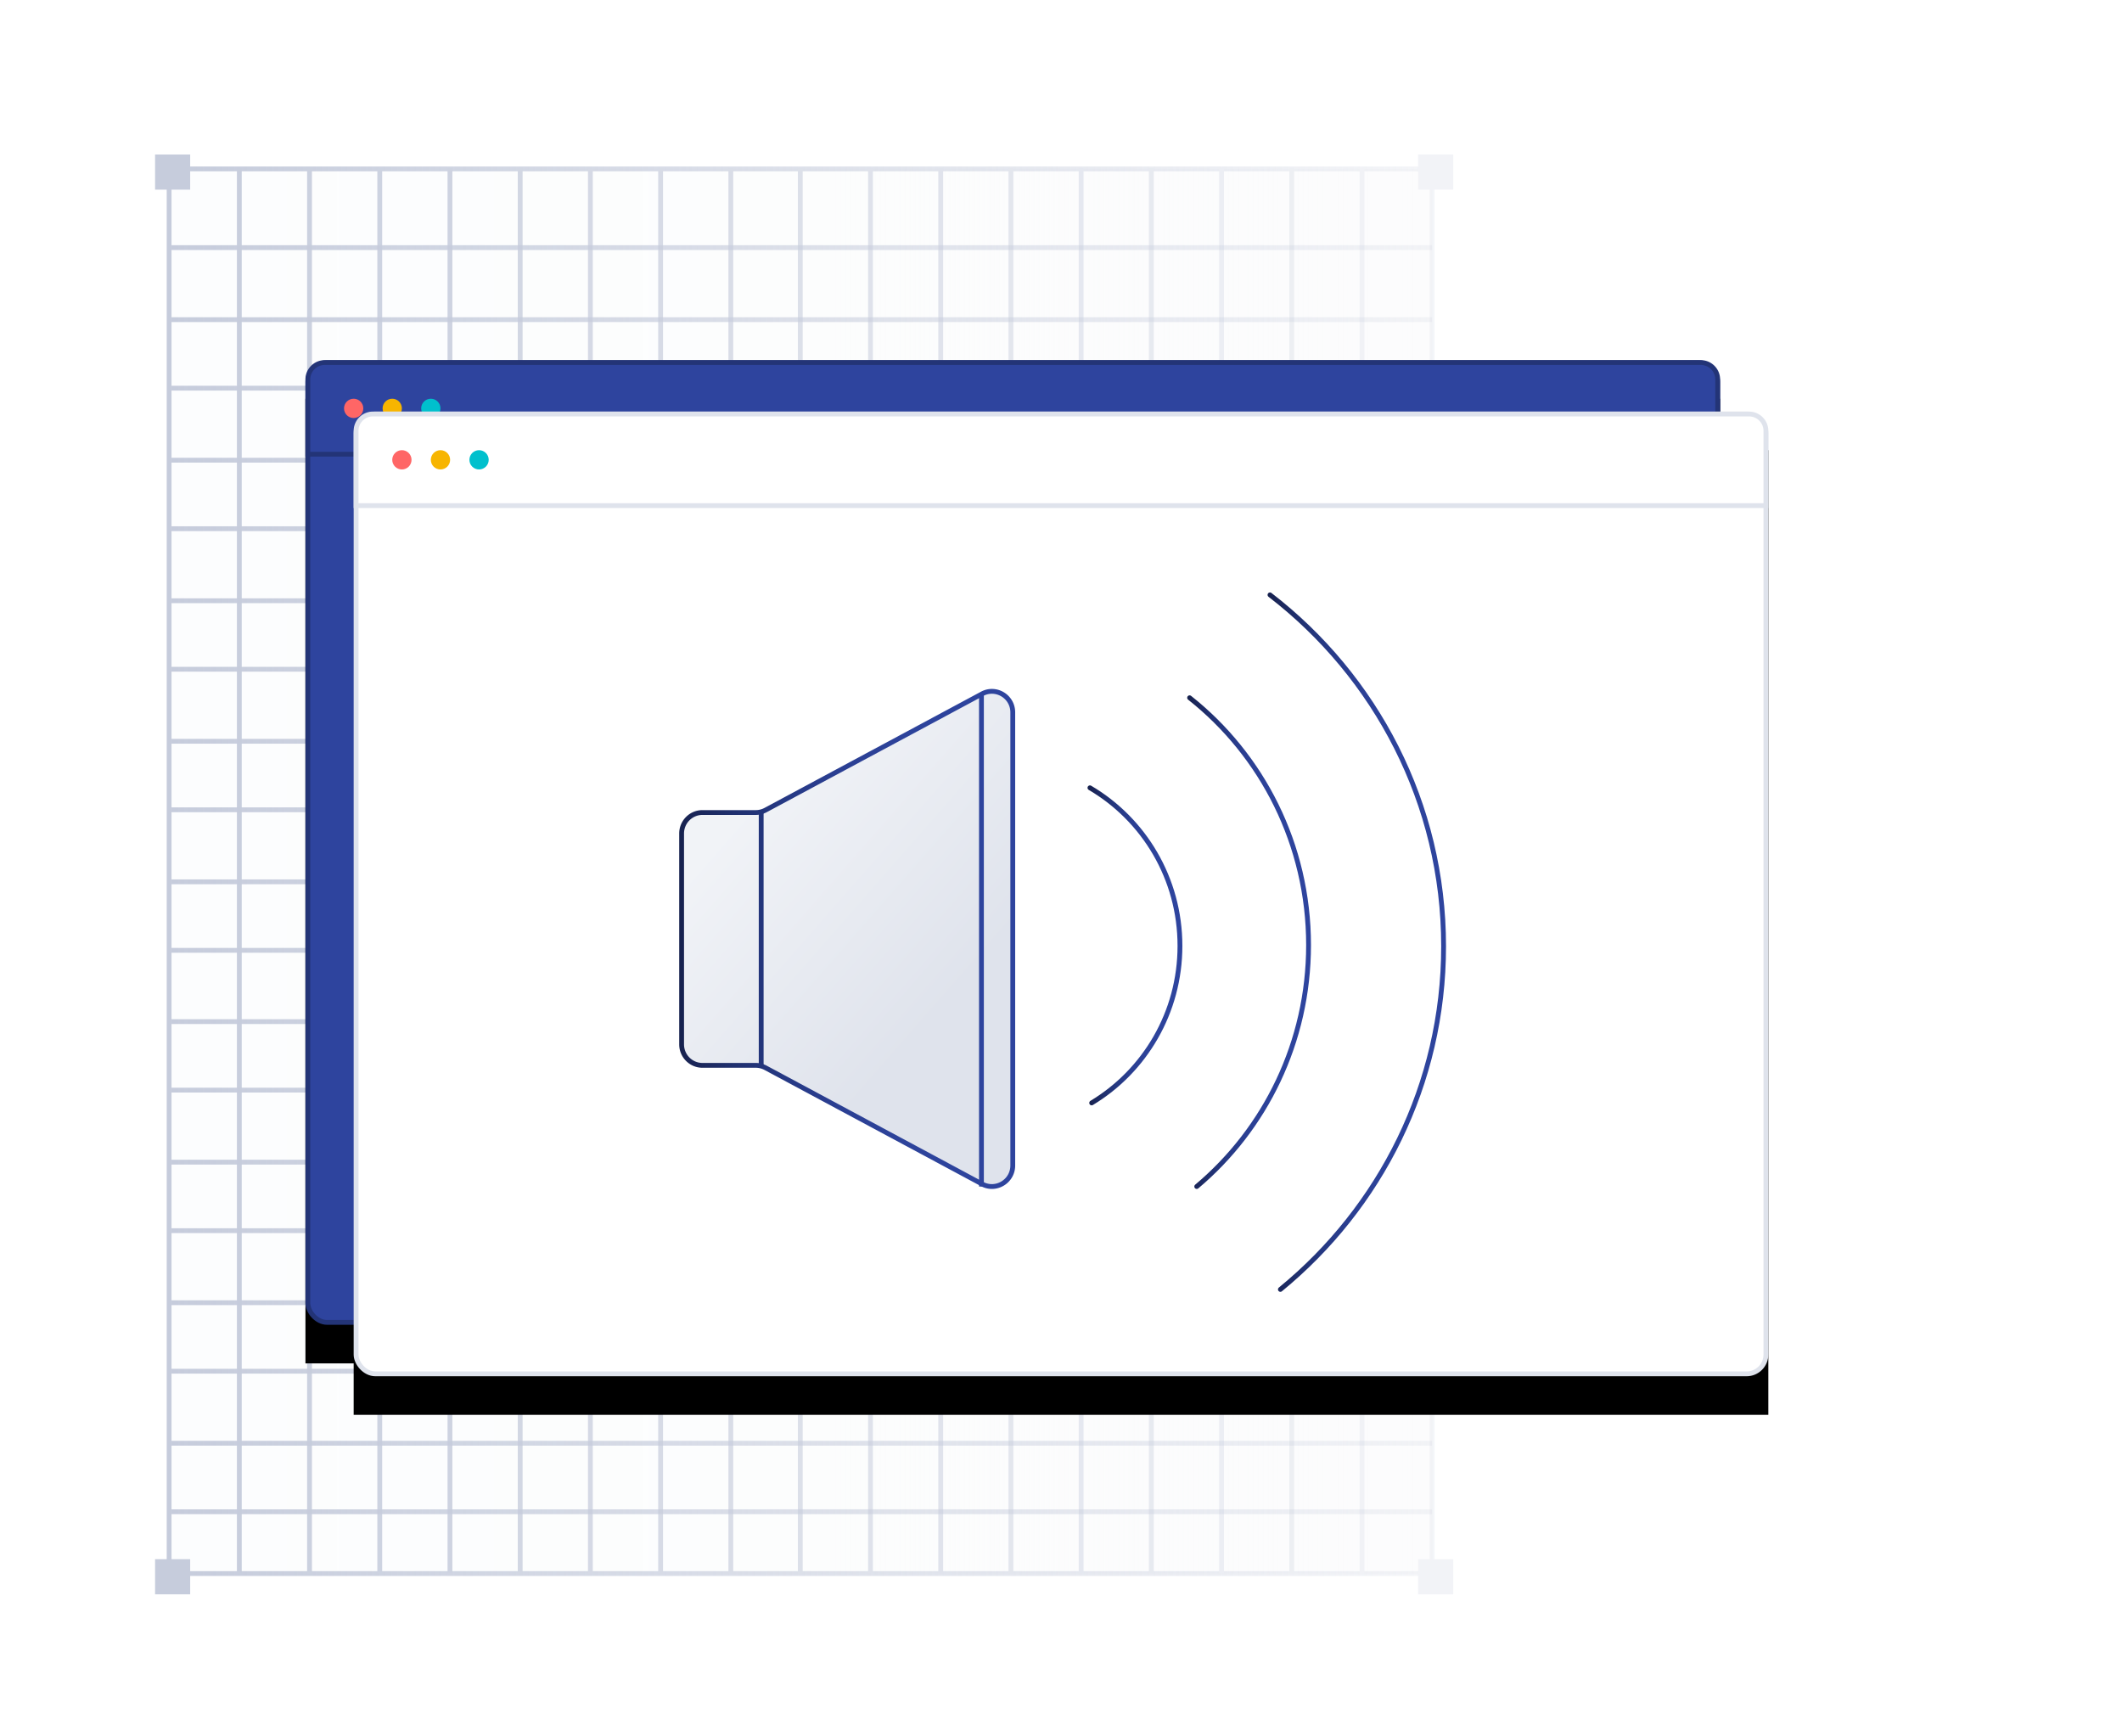 <svg width="440" height="360" viewBox="0 0 440 360" xmlns="http://www.w3.org/2000/svg" xmlns:xlink="http://www.w3.org/1999/xlink">
  <defs>
    <linearGradient x1="98.791%" y1="50%" x2="0%" y2="50%" id="b">
      <stop stop-color="#FCFDFE" offset="0%"/>
      <stop stop-color="#FCFDFD" stop-opacity=".992" offset="50.053%"/>
      <stop stop-color="#F9F9FB" stop-opacity=".5" offset="100%"/>
    </linearGradient>
    <linearGradient x1="100%" y1="50%" x2="0%" y2="50%" id="a">
      <stop stop-color="#C6CCDC" offset="0%"/>
      <stop stop-color="#C6CCDC" stop-opacity=".595" offset="51.181%"/>
      <stop stop-color="#C6CCDC" stop-opacity=".194" offset="100%"/>
    </linearGradient>
    <linearGradient x1="100%" y1="50%" x2="0%" y2="50%" id="c">
      <stop stop-color="#C6CCDC" offset="0%"/>
      <stop stop-color="#C6CCDC" stop-opacity=".595" offset="51.181%"/>
      <stop stop-color="#C6CCDC" stop-opacity=".194" offset="100%"/>
    </linearGradient>
    <linearGradient x1="27.633%" y1="17.87%" x2="67.948%" y2="71.802%" id="i">
      <stop stop-color="#F1F3F7" offset="0%"/>
      <stop stop-color="#DFE3EC" offset="100%"/>
    </linearGradient>
    <linearGradient x1="0%" y1="50%" x2="100%" y2="50%" id="h">
      <stop stop-color="#17224F" offset="0%"/>
      <stop stop-color="#192455" offset="2%"/>
      <stop stop-color="#20306F" offset="16%"/>
      <stop stop-color="#263984" offset="31%"/>
      <stop stop-color="#2B3F93" offset="48%"/>
      <stop stop-color="#2D439B" offset="68%"/>
      <stop stop-color="#2E449E" offset="100%"/>
    </linearGradient>
    <linearGradient x1="0%" y1="50%" x2="100%" y2="50%" id="j">
      <stop stop-color="#17224F" offset="0%"/>
      <stop stop-color="#192455" offset="2%"/>
      <stop stop-color="#20306F" offset="16%"/>
      <stop stop-color="#263984" offset="31%"/>
      <stop stop-color="#2B3F93" offset="48%"/>
      <stop stop-color="#2D439B" offset="68%"/>
      <stop stop-color="#2E449E" offset="100%"/>
    </linearGradient>
    <linearGradient x1="0%" y1="50%" x2="100%" y2="50%" id="k">
      <stop stop-color="#17224F" offset="0%"/>
      <stop stop-color="#192455" offset="2%"/>
      <stop stop-color="#20306F" offset="16%"/>
      <stop stop-color="#263984" offset="31%"/>
      <stop stop-color="#2B3F93" offset="48%"/>
      <stop stop-color="#2D439B" offset="68%"/>
      <stop stop-color="#2E449E" offset="100%"/>
    </linearGradient>
    <linearGradient x1="0%" y1="50%" x2="100%" y2="50%" id="l">
      <stop stop-color="#17224F" offset="0%"/>
      <stop stop-color="#192455" offset="2%"/>
      <stop stop-color="#20306F" offset="16%"/>
      <stop stop-color="#263984" offset="31%"/>
      <stop stop-color="#2B3F93" offset="48%"/>
      <stop stop-color="#2D439B" offset="68%"/>
      <stop stop-color="#2E449E" offset="100%"/>
    </linearGradient>
    <filter x="-13.6%" y="-16%" width="127.3%" height="140%" filterUnits="objectBoundingBox" id="d">
      <feOffset dy="8" in="SourceAlpha" result="shadowOffsetOuter1"/>
      <feGaussianBlur stdDeviation="12" in="shadowOffsetOuter1" result="shadowBlurOuter1"/>
      <feColorMatrix values="0 0 0 0 0.876 0 0 0 0 0.889 0 0 0 0 0.924 0 0 0 0.503 0" in="shadowBlurOuter1"/>
    </filter>
    <filter x="-13.6%" y="-16%" width="127.3%" height="140%" filterUnits="objectBoundingBox" id="f">
      <feOffset dy="8" in="SourceAlpha" result="shadowOffsetOuter1"/>
      <feGaussianBlur stdDeviation="12" in="shadowOffsetOuter1" result="shadowBlurOuter1"/>
      <feColorMatrix values="0 0 0 0 0.876 0 0 0 0 0.889 0 0 0 0 0.924 0 0 0 0.503 0" in="shadowBlurOuter1"/>
    </filter>
    <path id="e" d="M73.333 85.333h293.333v200H73.333z"/>
    <path id="g" d="M0 0h293.333v200H0z"/>
  </defs>
  <g fill="none" fill-rule="evenodd">
    <path stroke="url(#a)" fill="url(#b)" d="M4.368 294.206h261.9V2.98H4.367z" transform="matrix(-1 0 0 1 301.333 32.034)"/>
    <path stroke="#ECEEF4" d="M253.29 34.871v291.305"/>
    <path stroke="#F1F2F6" d="M282.407 34.948v291.305"/>
    <path stroke="#E5E8F0" d="M224.173 34.871v291.305"/>
    <path stroke="#E0E3EC" d="M195.056 34.871v291.305"/>
    <path stroke="#DCE0E9" d="M165.94 34.871v291.305"/>
    <path stroke="#D7DBE6" d="M136.976 34.871v291.305"/>
    <path stroke="#D2D7E3" d="M107.86 34.871v291.305"/>
    <path stroke="#CDD3E1" d="M78.742 34.871v291.305"/>
    <path stroke="#C8CEDD" d="M49.624 34.871v291.305"/>
    <path stroke="#EDEFF3" d="M267.848 34.871v291.305"/>
    <path stroke="#E7EAF0" d="M238.731 34.871v291.305"/>
    <path stroke="#E3E6ED" d="M209.614 34.871v291.305"/>
    <path stroke="#DFE2EB" d="M180.497 34.871v291.305"/>
    <path stroke="#D9DDE7" d="M151.535 34.871v291.305"/>
    <path stroke="#D5D9E5" d="M122.417 34.871v291.305"/>
    <path stroke="#CED3E1" d="M93.3 34.871v291.305"/>
    <path stroke="#CBD1DF" d="M64.183 34.871v291.305"/>
    <path stroke="url(#c)" d="M266.267 208.912H4.367M266.267 34.238H4.367M266.267 63.376H4.367M266.267 92.514H4.367M266.267 121.652H4.367M266.267 150.791H4.367M266.267 179.774H4.367M266.267 238.051H4.367M266.267 267.189H4.367" transform="matrix(-1 0 0 1 301.333 32.034)"/>
    <path fill="#F2F3F7" d="M301.333 39.32h-7.279v-7.285h7.28z"/>
    <path fill="#C6CCDC" d="M39.434 39.32h-7.28v-7.285h7.28z"/>
    <path fill="#F2F3F7" d="M301.333 330.546h-7.279v-7.284h7.28z"/>
    <path fill="#C6CCDC" d="M39.434 330.546h-7.28v-7.284h7.28z"/>
    <path stroke="url(#c)" d="M266.267 223.117H4.368M266.267 48.442H4.368M266.267 19.304H4.368M266.267 77.58H4.368M266.267 106.719H4.368M266.267 135.857H4.368M266.267 164.995H4.368M266.267 193.979H4.368M266.267 252.255H4.368M266.267 281.393H4.368" transform="matrix(-1 0 0 1 301.333 32.034)"/>
    <g fill="#000">
      <use filter="url(#d)" xlink:href="#e"/>
    </g>
    <g transform="translate(63.333 74.667)">
      <use filter="url(#f)" xlink:href="#g" fill="#000"/>
      <rect stroke="#233477" fill="#2E449E" x=".5" y=".5" width="292.333" height="199" rx="4"/>
      <path d="M289.333.5c.967 0 1.842.392 2.475 1.025A3.489 3.489 0 01292.833 4h0v15.5H.5V4c0-.966.392-1.841 1.025-2.475A3.489 3.489 0 014 .5h0z" stroke="#233477" fill="#2E449E"/>
      <g transform="translate(8 8)">
        <circle fill="#F66" cx="2" cy="2" r="2"/>
        <circle fill="#F7B500" cx="10" cy="2" r="2"/>
        <circle fill="#00C0CD" cx="18" cy="2" r="2"/>
      </g>
    </g>
    <g transform="translate(73.333 85.333)">
      <rect stroke="#DFE3EC" fill="#FFF" x=".5" y=".5" width="292.333" height="199" rx="4"/>
      <path d="M289.333.5c.967 0 1.842.392 2.475 1.025A3.489 3.489 0 01292.833 4h0v15.5H.5V4c0-.966.392-1.841 1.025-2.475A3.489 3.489 0 014 .5h0z" stroke="#DFE3EC" fill="#FFF"/>
      <g transform="translate(8 8)">
        <circle fill="#F66" cx="2" cy="2" r="2"/>
        <circle fill="#F7B500" cx="10" cy="2" r="2"/>
        <circle fill="#00C0CD" cx="18" cy="2" r="2"/>
      </g>
    </g>
    <g>
      <path d="M62.306 102.149l-44.89-24.094a4.307 4.307 0 00-2.034-.512H4.325C1.937 77.543 0 75.593 0 73.19V29.478c0-2.405 1.937-4.354 4.325-4.354h11.057c.71 0 1.408-.176 2.034-.512L62.306.518c2.881-1.546 6.36.555 6.36 3.842v93.947c0 3.286-3.479 5.388-6.36 3.842" stroke="url(#h)" fill="url(#i)" transform="translate(141.333 143.333)"/>
      <path d="M157.565 168.592v52.362" fill="#101837"/>
      <path stroke="#23357B" d="M157.833 168.306v52.721"/>
      <path stroke="#2E449D" d="M203.504 144v102"/>
      <path d="M84.667 40c11.162 6.558 18.666 18.779 18.666 32.773 0 13.845-7.344 25.953-18.308 32.56" stroke="url(#j)" stroke-linecap="round" transform="translate(141.333 123.333)"/>
      <path d="M105.333 21.333C120.343 33.203 130 51.754 130 72.603c0 20.155-9.027 38.164-23.189 50.064" stroke="url(#k)" stroke-linecap="round" transform="translate(141.333 123.333)"/>
      <path d="M122 0c21.905 16.867 36 43.23 36 72.856 0 28.643-13.174 54.233-33.843 71.144" stroke="url(#l)" stroke-linecap="round" transform="translate(141.333 123.333)"/>
    </g>
  </g>
</svg>